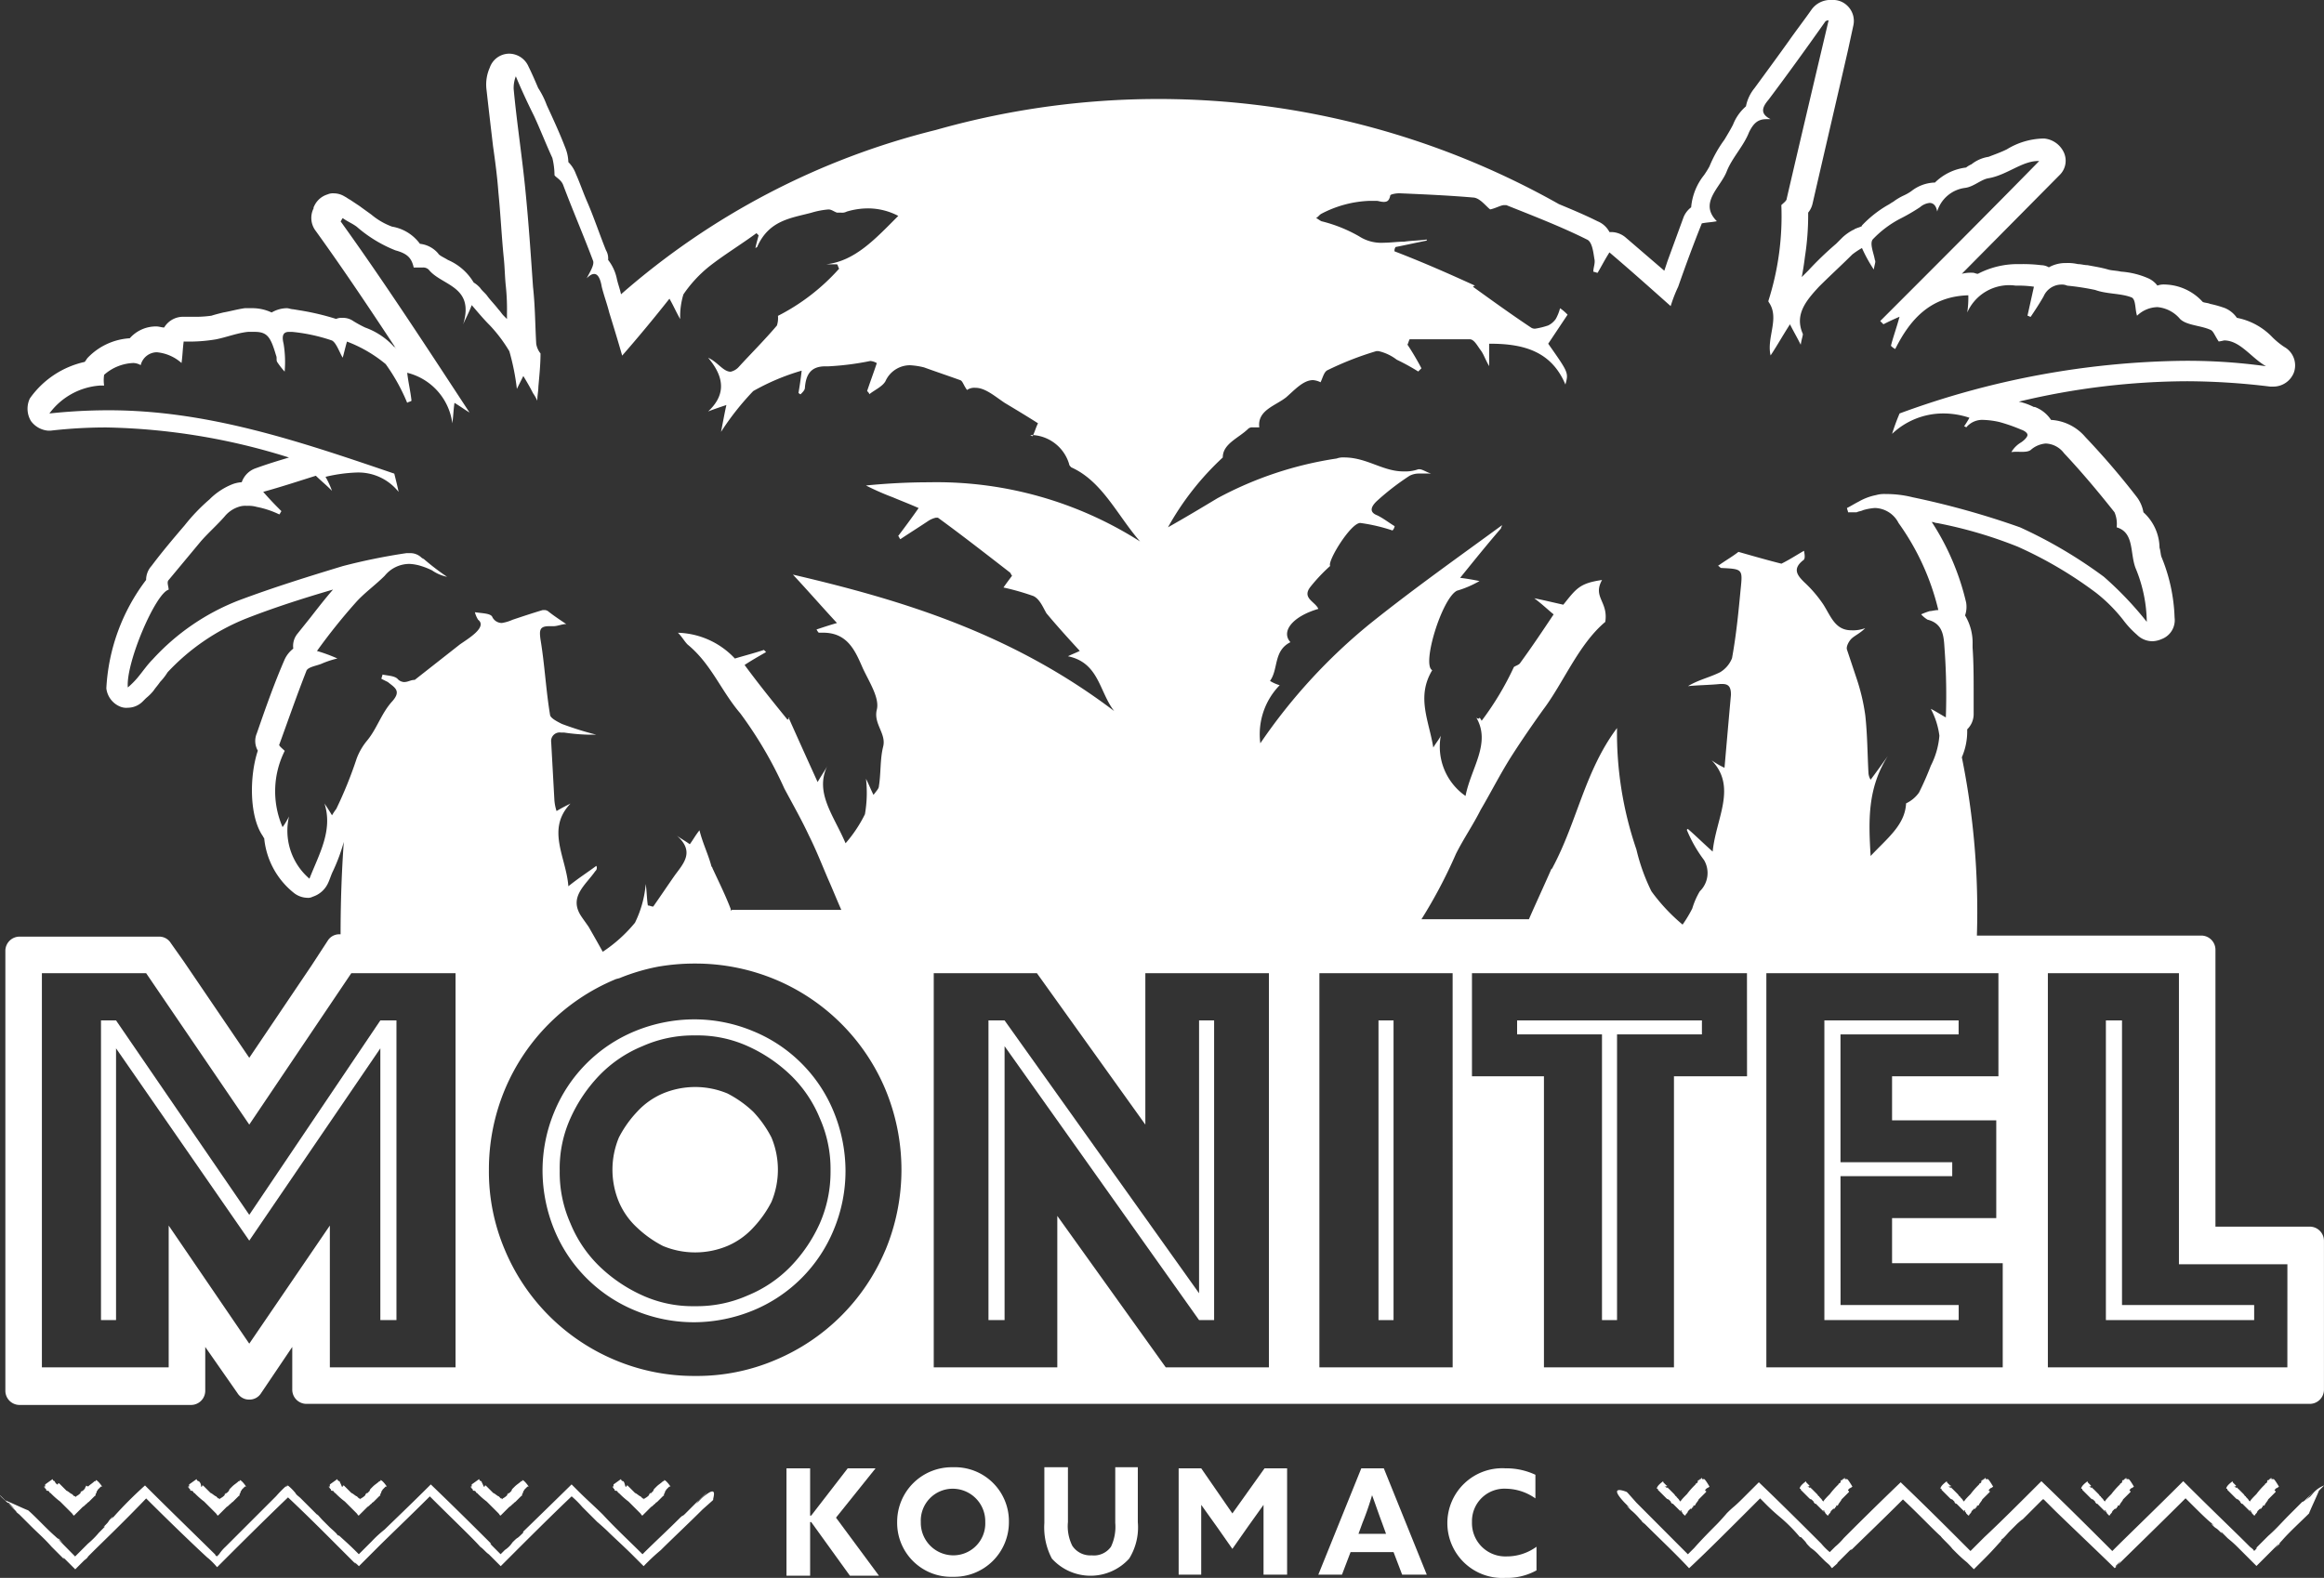 <svg xmlns="http://www.w3.org/2000/svg" viewBox="361 1764 120 81.498">
  <rect x="361" y="1764" width="120" height="81.498" fill="#333333" stroke="none"/>
  <defs>
    <style>
      .cls-1 {
        fill: #fff;
      }
    </style>
  </defs>
  <g id="Groupe_100" data-name="Groupe 100" transform="translate(361 1763.5)">
    <path id="Tracé_138" data-name="Tracé 138" class="cls-1" d="M64.268,102.976a5.766,5.766,0,0,0-1.331-.943,4.327,4.327,0,0,0-3.329,0,3.867,3.867,0,0,0-1.331.943,5.766,5.766,0,0,0-.943,1.331,4.327,4.327,0,0,0,0,3.329,3.867,3.867,0,0,0,.943,1.331,5.766,5.766,0,0,0,1.331.943,4.327,4.327,0,0,0,3.329,0,3.867,3.867,0,0,0,1.331-.943,5.766,5.766,0,0,0,.943-1.331,4.327,4.327,0,0,0,0-3.329A5.765,5.765,0,0,0,64.268,102.976Z" transform="translate(-25.377 -45.056)"/>
    <path id="Tracé_139" data-name="Tracé 139" class="cls-1" d="M63.87,97.675a7.576,7.576,0,0,0-2.5-1.664,7.881,7.881,0,0,0-3.051-.61,8.093,8.093,0,0,0-3.051.61,7.65,7.65,0,0,0-4.161,4.161,7.881,7.881,0,0,0-.61,3.051,8.093,8.093,0,0,0,.61,3.051,7.65,7.65,0,0,0,4.161,4.161,7.881,7.881,0,0,0,3.051.61,8.093,8.093,0,0,0,3.051-.61,7.65,7.65,0,0,0,4.161-4.161,7.881,7.881,0,0,0,.61-3.051,8.093,8.093,0,0,0-.61-3.051A7.576,7.576,0,0,0,63.87,97.675Zm.943,8.266a7.811,7.811,0,0,1-1.5,2.219,6.543,6.543,0,0,1-2.219,1.5,6.447,6.447,0,0,1-2.718.555,6.275,6.275,0,0,1-2.718-.555,7.811,7.811,0,0,1-2.219-1.5,6.543,6.543,0,0,1-1.5-2.219,6.447,6.447,0,0,1-.555-2.718,6.275,6.275,0,0,1,.555-2.718,7.811,7.811,0,0,1,1.5-2.219,6.543,6.543,0,0,1,2.219-1.5,6.447,6.447,0,0,1,2.718-.555,6.275,6.275,0,0,1,2.718.555,7.811,7.811,0,0,1,2.219,1.5,6.543,6.543,0,0,1,1.5,2.219,6.447,6.447,0,0,1,.555,2.718A6.626,6.626,0,0,1,64.813,105.941Z" transform="translate(-22.483 -42.251)"/>
    <path id="Tracé_140" data-name="Tracé 140" class="cls-1" d="M10.177,95.5H9.4v15.478h.777V96.942l6.879,9.931,6.768-9.931v14.036h.832V95.5h-.832l-6.768,10.042Z" transform="translate(-4.185 -42.295)"/>
    <path id="Tracé_141" data-name="Tracé 141" class="cls-1" d="M119.5,63.856h-4.882V49.543a.734.734,0,0,0-.721-.721H102.3a40.008,40.008,0,0,0-.777-9.209,3.352,3.352,0,0,0,.277-1.331V38.17a1.1,1.1,0,0,0,.333-.777V36.339c0-.832,0-1.609-.055-2.386v-.166a2.744,2.744,0,0,0-.388-1.5,1.366,1.366,0,0,0,.055-.666,13.069,13.069,0,0,0-1.775-4.161c.111,0,.166.055.277.055a22.794,22.794,0,0,1,4.161,1.221,21.007,21.007,0,0,1,4.05,2.386,8.2,8.2,0,0,1,1.387,1.387,4.791,4.791,0,0,0,.721.777,1.129,1.129,0,0,0,.832.333,1.306,1.306,0,0,0,.444-.111,1.043,1.043,0,0,0,.666-1.11,8.93,8.93,0,0,0-.666-3.107c-.055-.111-.055-.333-.111-.5a2.511,2.511,0,0,0-.832-1.831,1.821,1.821,0,0,0-.333-.777,40.259,40.259,0,0,0-2.663-3.107,2.519,2.519,0,0,0-1.775-.888h0a1.714,1.714,0,0,0-.832-.666h-.055a3.208,3.208,0,0,0-.777-.277,37.679,37.679,0,0,1,8.71-1.054,36.029,36.029,0,0,1,4.272.277h.166a1.138,1.138,0,0,0,1.054-.721,1.093,1.093,0,0,0-.5-1.331,4.047,4.047,0,0,1-.61-.5,3.438,3.438,0,0,0-1.831-1,1.414,1.414,0,0,0-.61-.5,5.692,5.692,0,0,0-.777-.222c-.111-.055-.333-.055-.388-.111a2.724,2.724,0,0,0-1.942-.888.944.944,0,0,0-.388.055,1.208,1.208,0,0,0-.5-.388,4.219,4.219,0,0,0-1.387-.333c-.222-.055-.5-.055-.666-.111-.388-.111-.777-.166-1.054-.222-.166,0-.333-.055-.5-.055a2.276,2.276,0,0,0-.61-.055,1.757,1.757,0,0,0-.888.222.8.8,0,0,0-.388-.111,7.813,7.813,0,0,0-1.11-.055,4.443,4.443,0,0,0-2.164.5c-.111,0-.166-.055-.277-.055h0a1.887,1.887,0,0,0-.555.055l5.049-5.1a1.03,1.03,0,0,0,.222-1.165,1.251,1.251,0,0,0-1-.721h-.111a3.751,3.751,0,0,0-1.831.555c-.333.166-.666.277-.943.388a1.878,1.878,0,0,0-.888.388,1.213,1.213,0,0,0-.277.166,2.758,2.758,0,0,0-1.609.777h-.055a2.057,2.057,0,0,0-1.165.444,2.411,2.411,0,0,1-.388.222,2.939,2.939,0,0,0-.555.333c-.111.055-.166.111-.277.166a5.855,5.855,0,0,0-1.331,1.054.054.054,0,0,1-.055.055c-.111.055-.166.055-.277.111-.055,0-.055.055-.111.055a2.561,2.561,0,0,0-.555.388l-.333.333a17.031,17.031,0,0,0-1.442,1.387l-.333.333c.055-.277.111-.61.166-1.054a14.061,14.061,0,0,0,.166-2.275,1.115,1.115,0,0,0,.222-.444c.61-2.663,1.221-5.27,1.831-7.933l.277-1.276A1.085,1.085,0,0,0,95.59.777,1.038,1.038,0,0,0,94.813.5h-.166a1.2,1.2,0,0,0-.888.5c-.388.555-.777,1.054-1.165,1.609-.555.777-1.165,1.609-1.775,2.441a2.128,2.128,0,0,0-.444.943,2.41,2.41,0,0,0-.666.943c-.111.222-.277.5-.444.777A6.5,6.5,0,0,0,88.489,9.1a5.116,5.116,0,0,1-.277.444,3.084,3.084,0,0,0-.666,1.664,1.208,1.208,0,0,0-.388.5l-.832,2.275-.166.5-2-1.72a1.168,1.168,0,0,0-.721-.277h-.111a1.2,1.2,0,0,0-.61-.555c-.666-.333-1.331-.61-2-.888A42.1,42.1,0,0,0,48.544,7.213,38.778,38.778,0,0,0,32.289,15.7c-.055-.277-.166-.555-.222-.832a2.342,2.342,0,0,0-.444-.943.824.824,0,0,0-.111-.5c-.333-.832-.61-1.664-.943-2.441-.222-.5-.388-1-.61-1.5a1.653,1.653,0,0,0-.388-.61A2.178,2.178,0,0,0,29.4,8.1c-.277-.721-.61-1.442-.943-2.164a4.423,4.423,0,0,0-.444-.888c-.166-.388-.333-.777-.5-1.11a1.1,1.1,0,0,0-1-.666h0a1.066,1.066,0,0,0-1,.721,2.142,2.142,0,0,0-.166,1.165c.111,1,.222,1.942.333,2.885.111.777.222,1.609.277,2.386.111,1.11.166,2.275.277,3.384.055.5.055,1,.111,1.5a11.6,11.6,0,0,1,.055,1.387v.277l-.166-.166c-.111-.111-.166-.222-.277-.333-.166-.222-.388-.444-.555-.666-.111-.166-.277-.277-.388-.444a1.471,1.471,0,0,0-.333-.277,2.855,2.855,0,0,0-1.331-1.165c-.166-.111-.444-.222-.5-.333a1.436,1.436,0,0,0-.943-.5,2.243,2.243,0,0,0-1.442-.888,3.591,3.591,0,0,1-1.054-.61c-.222-.166-.388-.277-.61-.444l-.5-.333c-.111-.055-.166-.111-.277-.166a1.07,1.07,0,0,0-.555-.166.7.7,0,0,0-.333.055,1.112,1.112,0,0,0-.666.555l-.055.111v.055a1.1,1.1,0,0,0,.111,1.165c1.442,2,2.774,3.994,4.161,6.1-.055-.055-.055-.111-.111-.111a3.748,3.748,0,0,0-1.5-1,6.052,6.052,0,0,1-.61-.333.937.937,0,0,0-.555-.166.7.7,0,0,0-.333.055h0a13.139,13.139,0,0,0-1.886-.444l-.333-.055c-.111,0-.222-.055-.333-.055a1.6,1.6,0,0,0-.777.222,2.361,2.361,0,0,0-.943-.222h-.444c-.388.055-.777.166-1.11.222-.222.055-.444.111-.61.166a6.03,6.03,0,0,1-1,.055h-.5a1.144,1.144,0,0,0-.943.555c-.111,0-.277-.055-.388-.055a1.8,1.8,0,0,0-1.387.61,3.284,3.284,0,0,0-2.164,1c-.055.055-.111.166-.166.222a4.707,4.707,0,0,0-2.829,1.886,1.234,1.234,0,0,0,.055,1.165,1.222,1.222,0,0,0,.888.5H2.83a25.147,25.147,0,0,1,2.885-.166,33.238,33.238,0,0,1,9.431,1.553c-.555.166-1.11.333-1.72.555a1.164,1.164,0,0,0-.721.721,1.62,1.62,0,0,0-.5.111,3.491,3.491,0,0,0-1.11.721l-.055.055a9.723,9.723,0,0,0-1.276,1.331c-.666.777-1.221,1.442-1.72,2.108a1.082,1.082,0,0,0-.277.721,10.117,10.117,0,0,0-2.053,5.6A1.166,1.166,0,0,0,6.436,37a.823.823,0,0,0,.388.055,1.1,1.1,0,0,0,.777-.333l.166-.166a2.563,2.563,0,0,0,.388-.388c.111-.166.222-.277.333-.444a3.049,3.049,0,0,0,.388-.5,11.246,11.246,0,0,1,4.05-2.774c1.553-.61,3.162-1.11,4.494-1.5-.388.444-.777.943-1.165,1.442l-.666.832a.994.994,0,0,0-.222.777,1.511,1.511,0,0,0-.444.555c-.555,1.276-1,2.552-1.442,3.828a1,1,0,0,0,.055.888c-.444,1.331-.444,3.44.277,4.438,0,.055.055.055.055.111a4.106,4.106,0,0,0,1.5,2.774,1.168,1.168,0,0,0,.721.277.5.5,0,0,0,.277-.055,1.312,1.312,0,0,0,.777-.666c.111-.222.166-.444.277-.666a9.394,9.394,0,0,0,.555-1.5c-.111,1.553-.166,3.162-.166,4.771h-.055a.7.7,0,0,0-.61.333l-.832,1.276-3.218,4.771L9.709,50.153l-.666-.943a.7.7,0,0,0-.61-.333H1.221A.734.734,0,0,0,.5,49.6V72.345a.734.734,0,0,0,.721.721H10.1a.734.734,0,0,0,.721-.721V70.07l1.664,2.386a.7.7,0,0,0,.61.333h0a.7.7,0,0,0,.61-.333l1.609-2.386v2.219a.734.734,0,0,0,.721.721H119.5a.734.734,0,0,0,.721-.721V64.578A.734.734,0,0,0,119.5,63.856ZM37.948,47.435c-.277-.721-.61-1.387-.943-2.108,0-.055-.055-.055-.055-.111-.166-.61-.444-1.165-.61-1.831-.222.277-.333.5-.5.721-.222-.166-.444-.277-.666-.444.943.832.333,1.442-.111,2.053-.388.555-.721,1.054-1.11,1.609-.111,0-.166-.055-.277-.055-.055-.333-.055-.721-.111-1.11a5.585,5.585,0,0,1-.555,2,7.5,7.5,0,0,1-1.664,1.5c-.277-.5-.5-.888-.721-1.276-.111-.166-.277-.388-.388-.555-.666-1,.222-1.609.721-2.33a.22.22,0,0,0,.055-.277c-.444.333-.888.61-1.442,1.054-.111-1.5-1.165-2.94.111-4.272-.222.111-.444.222-.721.388a2.442,2.442,0,0,1-.111-.555l-.166-3a.441.441,0,0,1,.5-.5h.166a9.9,9.9,0,0,0,1.276.111h.388a16.6,16.6,0,0,1-1.775-.555c-.222-.111-.555-.277-.61-.444-.222-1.331-.277-2.607-.5-3.939-.055-.444-.055-.666.444-.666h.222c.222,0,.444-.111.666-.111-.333-.222-.666-.444-.943-.666a.334.334,0,0,0-.222-.055h-.055c-.555.166-1.054.333-1.553.5a2.114,2.114,0,0,1-.555.166.547.547,0,0,1-.5-.333c-.111-.166-.5-.166-.888-.222a1.326,1.326,0,0,0,.166.388c.5.388-.555,1-.943,1.276l-2.33,1.831c-.222,0-.333.111-.555.111a.48.48,0,0,1-.333-.166c-.166-.166-.555-.166-.777-.222,0,.055-.055.166-.055.222l.333.166c.333.277.721.444.222,1-.555.61-.777,1.387-1.276,2a3.248,3.248,0,0,0-.555.943,21.346,21.346,0,0,1-1.054,2.607,3.286,3.286,0,0,0-.222.333c-.166-.277-.277-.444-.388-.61.444,1.387-.277,2.607-.777,3.883a3.261,3.261,0,0,1-1.054-3.218,3.529,3.529,0,0,1-.333.555,4.657,4.657,0,0,1,.111-3.939c-.111-.111-.333-.277-.277-.333.444-1.221.888-2.5,1.387-3.773.055-.222.5-.277.777-.388a4.8,4.8,0,0,1,.832-.277,8.089,8.089,0,0,0-1.054-.388,30.267,30.267,0,0,1,2-2.5c.444-.5,1-.888,1.5-1.387a1.643,1.643,0,0,1,1.276-.61,2.359,2.359,0,0,1,.61.111,3.825,3.825,0,0,1,.555.222,2.089,2.089,0,0,0,.777.333,12.523,12.523,0,0,1-1.165-.888c-.055-.055-.111-.055-.166-.111a.823.823,0,0,0-.61-.222h-.166a31.068,31.068,0,0,0-3.273.666c-1.831.555-3.606,1.11-5.381,1.775A11.785,11.785,0,0,0,8.1,34.564c-.277.277-.5.61-.777.943a4.237,4.237,0,0,1-.5.5c-.111-1.276,1.442-4.882,2.108-5.049,0-.166-.111-.388,0-.5l1.664-2c.388-.444.832-.832,1.221-1.276a1.552,1.552,0,0,1,.721-.5,1.082,1.082,0,0,1,.444-.055,1.536,1.536,0,0,1,.5.055,4.793,4.793,0,0,1,1.165.388c.055-.055.055-.111.111-.166-.277-.277-.555-.555-.943-1,1-.277,1.831-.555,2.718-.832.222.222.5.444.832.777a4.491,4.491,0,0,0-.333-.721,8.019,8.019,0,0,1,1.609-.222,2.648,2.648,0,0,1,2.164,1c-.055-.277-.111-.5-.222-.943-4.882-1.664-9.6-3.273-14.757-3.273a28.9,28.9,0,0,0-3.051.166,3.553,3.553,0,0,1,2.607-1.442H5.6a1.849,1.849,0,0,1,0-.555,2.419,2.419,0,0,1,1.5-.61.8.8,0,0,1,.388.111.868.868,0,0,1,.832-.666,2.223,2.223,0,0,1,1.276.555c.055-.388.055-.666.111-1.11a8.4,8.4,0,0,0,1.664-.111c.555-.111,1.11-.333,1.664-.388h.333c.666,0,.832.277,1.11,1.221.055.111,0,.222.055.333a4.225,4.225,0,0,0,.388.5,5.766,5.766,0,0,0-.055-1.442c-.111-.444,0-.61.277-.61h.166a9.067,9.067,0,0,1,2.053.444c.222.111.388.61.555.888.055-.166.111-.444.222-.832a7.012,7.012,0,0,1,2,1.165,9.81,9.81,0,0,1,1.11,2c.055-.055.166-.055.222-.111-.055-.5-.166-.943-.222-1.442a3.1,3.1,0,0,1,2.33,2.607c.055-.388.055-.666.111-1.054.277.166.5.333.777.5-2.219-3.384-4.383-6.713-6.657-9.875.055-.055.055-.111.111-.166.222.166.5.277.721.444a6.918,6.918,0,0,0,2,1.221c.61.166.832.388.943.888h.444a.408.408,0,0,1,.333.111c.666.832,2.386.832,1.775,2.829.111-.277.277-.555.444-1,.333.388.61.721.943,1.054a7.587,7.587,0,0,1,1,1.331,12.033,12.033,0,0,1,.388,1.942l.333-.666c.166.277.333.555.5.888a2.412,2.412,0,0,1,.222.388c0-.277.055-.5.055-.721.055-.61.111-1.165.111-1.72a1.045,1.045,0,0,1-.222-.5c-.055-.943-.055-1.942-.166-2.94-.111-1.609-.222-3.273-.388-4.938-.166-1.72-.444-3.5-.61-5.27a1.649,1.649,0,0,1,.111-.666c.277.666.61,1.387.943,2.053.333.721.61,1.442.943,2.164a3.86,3.86,0,0,1,.111.888c.055.111.333.222.444.5.5,1.331,1.054,2.607,1.553,3.939.055.222-.166.555-.333.888.166-.166.277-.222.388-.222.222,0,.333.333.388.666.111.444.277.888.388,1.331.222.721.444,1.442.666,2.219.777-.888,1.609-1.886,2.441-2.94.222.388.333.666.555,1.054a3.948,3.948,0,0,1,.166-1.276,6.641,6.641,0,0,1,1.331-1.442c.777-.61,1.609-1.11,2.441-1.72l.111.111c-.055.222-.111.388-.166.666.055-.055.111-.055.111-.111.61-1.331,1.72-1.442,2.774-1.72A4.205,4.205,0,0,1,43,11.318h0c.166,0,.277.111.444.166h.222a.5.5,0,0,0,.277-.055,3.844,3.844,0,0,1,1.11-.166,3.38,3.38,0,0,1,1.553.388c-1.165,1.165-2.219,2.33-3.717,2.5h.555c.055.055.055.166.111.222a10.786,10.786,0,0,1-3.162,2.441,1.232,1.232,0,0,1-.055.5c-.61.721-1.331,1.442-1.942,2.108a.809.809,0,0,1-.444.277c-.388,0-.666-.5-1.165-.721.943,1.11.832,2,0,2.774.277-.111.61-.222.943-.333-.111.5-.166.832-.277,1.387a13.972,13.972,0,0,1,1.664-2.108,11.65,11.65,0,0,1,2.5-1.054c-.055.5-.111.832-.166,1.165.055,0,.055.055.111.055.111-.111.222-.222.222-.333.055-.721.333-1.11,1.054-1.11H43a14.432,14.432,0,0,0,2.164-.277h0a.789.789,0,0,1,.333.111c-.166.5-.333.943-.5,1.442.055.055.111.111.111.166.277-.222.666-.388.832-.666a1.388,1.388,0,0,1,1.276-.832,3.818,3.818,0,0,1,.721.111c.61.222,1.276.444,1.886.666.111.055.166.277.333.5a.667.667,0,0,1,.444-.111c.5,0,1,.444,1.5.777.555.333,1.11.666,1.72,1.054-.111.222-.166.444-.277.666-.222-.055-.055-.055.055-.055a2.1,2.1,0,0,1,1.831,1.5c0,.055.055.111.111.166,1.609.721,2.386,2.5,3.551,3.828A19.547,19.547,0,0,0,48.211,25.41c-1.054,0-2.164.055-3.273.166a13.4,13.4,0,0,0,1.387.61c.388.166.832.333,1.331.555-.388.555-.721,1-1.054,1.442.055.055.055.111.111.166.5-.333.943-.61,1.442-.943a1.175,1.175,0,0,1,.388-.166h.111c1.221.888,2.5,1.886,3.717,2.829.055.055.055.111.111.166-.166.222-.333.444-.444.61a12.7,12.7,0,0,1,1.553.444c.333.166.5.61.666.888.555.666,1.11,1.276,1.72,1.942-.222.111-.388.166-.61.277,1.609.333,1.609,1.831,2.386,2.829-5.27-3.994-10.874-5.714-16.588-7.046.777.832,1.5,1.664,2.275,2.5-.388.111-.721.222-1.054.333a.686.686,0,0,0,.111.166h.222c1.276,0,1.664.943,2.053,1.831.333.721.888,1.553.721,2.164-.166.721.5,1.221.333,1.886s-.111,1.387-.222,2.053c0,.111-.111.222-.277.444-.166-.333-.222-.5-.388-.832a6.443,6.443,0,0,1-.055,1.831,7.015,7.015,0,0,1-1,1.5c-.61-1.442-1.609-2.607-.943-3.994-.111.222-.277.444-.5.832q-.832-1.831-1.5-3.329H41l-.111.111c-.721-.888-1.442-1.775-2.219-2.829.333-.222.721-.444,1.11-.666l-.111-.111c-.5.166-.943.277-1.5.444a4.181,4.181,0,0,0-2.94-1.331h0c.222.222.333.444.5.61,1.221,1,1.72,2.386,2.718,3.551a20.933,20.933,0,0,1,2.275,3.883c.444.832.888,1.609,1.276,2.441.388.777.666,1.5,1,2.275.222.5.444,1.054.666,1.553H38C38,47.6,37.948,47.49,37.948,47.435ZM75.4,44.605c.388-.777.888-1.5,1.276-2.275.555-.943,1.054-1.942,1.664-2.885.5-.777,1-1.5,1.553-2.275,1.054-1.387,1.831-3.384,3.218-4.549.166-1.054-.666-1.276-.166-2.164-1.165.166-1.331.444-2,1.276-.5-.111-.943-.222-1.5-.333.444.333.721.61,1,.832-.555.832-1.11,1.664-1.72,2.5-.055.111-.277.166-.333.222a15.261,15.261,0,0,1-1.664,2.774.687.687,0,0,0-.111-.166.054.054,0,0,1-.055.055.172.172,0,0,1-.111-.055c.777,1.331-.277,2.607-.555,4.05A3.1,3.1,0,0,1,74.619,38.5c-.111.222-.222.333-.388.61-.222-1.387-.888-2.607-.055-3.994-.555-.277.5-3.717,1.276-4.105a5.267,5.267,0,0,0,1.165-.5c-.277-.055-.555-.111-1-.166.721-.888,1.387-1.72,2.108-2.552,0-.055.055-.111.055-.166-2.275,1.664-4.549,3.273-6.768,5.049A28.957,28.957,0,0,0,65.3,38.891a3.625,3.625,0,0,1,1-3,1.97,1.97,0,0,1-.5-.222c.444-.61.166-1.553,1.054-2-.5-.555.111-1.331,1.442-1.72-.166-.388-.888-.555-.388-1.165a8.975,8.975,0,0,1,1-1.054c-.166-.222,1.054-2.219,1.553-2.219h0a9.03,9.03,0,0,1,1.664.388.421.421,0,0,0,.111-.222c-.277-.166-.555-.388-.888-.555-.444-.166-.333-.444-.055-.721a12.979,12.979,0,0,1,1.72-1.331,1.045,1.045,0,0,1,.444-.111h.666c-.222-.055-.444-.222-.61-.222h-.055a2.022,2.022,0,0,1-.777.111c-1.054,0-1.886-.721-3.051-.721a.944.944,0,0,0-.388.055,18.759,18.759,0,0,0-6.158,2.053c-.832.5-1.664,1-2.552,1.5a14.493,14.493,0,0,1,2.829-3.606c0-.721.832-1,1.331-1.5a.334.334,0,0,1,.222-.055h.333c-.111-.888.832-1.11,1.387-1.553.444-.388.888-.888,1.387-.888a1.028,1.028,0,0,1,.388.111c.111-.222.166-.5.333-.61a16.176,16.176,0,0,1,2.552-1H71.4a2.427,2.427,0,0,1,.943.444,11,11,0,0,1,1.11.61l.166-.166a14.034,14.034,0,0,0-.721-1.221c.055-.111.055-.166.111-.277h3.107c.222,0,.388.333.555.555s.222.444.444.832V18.253h.055c1.72,0,3.162.388,3.883,2.108.166-.61.166-.61-.888-2.108l1-1.5a2.413,2.413,0,0,0-.388-.333,2.318,2.318,0,0,1-.222.555,1.04,1.04,0,0,1-.388.333,3.875,3.875,0,0,1-.666.166.334.334,0,0,1-.222-.055c-1-.666-2-1.387-3-2.108a.172.172,0,0,1,.111-.055c-1.331-.61-2.718-1.221-4.161-1.775a.334.334,0,0,1,.055-.222c.555-.111,1.054-.222,1.609-.333v-.055c-.388.055-.777.055-1.165.111-.333,0-.721.055-1.054.055a2.105,2.105,0,0,1-1.276-.333,7.483,7.483,0,0,0-1.942-.777c-.111-.055-.166-.111-.277-.166.111-.055.166-.166.277-.222a5.785,5.785,0,0,1,2.5-.666h.333c.111,0,.222.055.388.055s.277-.055.333-.333c0-.055.277-.111.444-.111h.055c1.276.055,2.552.111,3.828.222.333.055.61.444.832.61.277-.055.555-.222.721-.222H78c1.387.555,2.829,1.11,4.161,1.775.277.111.333.666.388,1,.055.222-.055.444-.055.666.055,0,.166.055.222.055.166-.277.333-.61.61-1.054,1.11.943,2.164,1.886,3.162,2.774a7.41,7.41,0,0,1,.388-1c.388-1.11.777-2.164,1.221-3.273.277-.055.5-.055.777-.111-.943-.943.166-1.72.5-2.552.277-.721.888-1.331,1.165-2.053.222-.444.444-.666.888-.666h.222c-.555-.277-.444-.61-.111-1,1-1.331,2-2.718,2.94-4.05a.274.274,0,0,1,.166-.055c-.721,3.051-1.442,6.1-2.164,9.209,0,.111-.166.222-.277.333a14.381,14.381,0,0,1-.666,4.938v.055c.61.832-.111,1.831.111,2.774.333-.5.61-1,1-1.609.166.333.333.61.555,1.054.055-.333.111-.444.111-.555-.444-1,.166-1.72.832-2.441.555-.555,1.165-1.11,1.72-1.664a3.893,3.893,0,0,1,.5-.333,7.569,7.569,0,0,0,.61,1.11c.055-.333.111-.388.055-.5-.055-.333-.277-.832-.111-1.054a5.382,5.382,0,0,1,1.387-1.054,10.306,10.306,0,0,0,1.054-.61.9.9,0,0,1,.5-.222c.166,0,.333.111.388.444a1.735,1.735,0,0,1,1.442-1.221c.444-.055.832-.444,1.221-.5.943-.166,1.72-.888,2.552-.888h.055c-2.663,2.718-5.437,5.492-8.211,8.266l.166.166c.222-.111.444-.222.832-.388-.166.61-.333,1.054-.444,1.5a.766.766,0,0,0,.222.166c.777-1.553,1.831-2.718,3.773-2.774a5.076,5.076,0,0,1-.055.888,2.369,2.369,0,0,1,2.5-1.387,5.705,5.705,0,0,1,.943.055l-.333,1.5c.055,0,.111.055.166.055.222-.333.444-.666.666-1.054a1.009,1.009,0,0,1,.888-.61.7.7,0,0,1,.333.055,12.958,12.958,0,0,1,1.442.222c.61.222,1.331.166,1.886.388.222.111.166.61.277.943a1.562,1.562,0,0,1,1.054-.444,1.724,1.724,0,0,1,1.165.61c.333.333,1.054.333,1.553.555.166.055.222.277.444.61a2.4,2.4,0,0,0,.277-.055c.832,0,1.387.888,2.164,1.331a29.53,29.53,0,0,0-4.383-.277,43.783,43.783,0,0,0-14.535,2.718,10.922,10.922,0,0,0-.388,1.054,3.839,3.839,0,0,1,2.607-1.054,4.248,4.248,0,0,1,1.387.222,5.118,5.118,0,0,1-.277.444.194.194,0,0,1,.111.055h0a1.073,1.073,0,0,1,.888-.388,4.282,4.282,0,0,1,.832.111,8.806,8.806,0,0,1,1.11.388c.166.055.333.166.333.277s-.166.277-.333.388a1.413,1.413,0,0,0-.5.5c.333-.055.777.055,1-.111a1.322,1.322,0,0,1,.777-.333,1.236,1.236,0,0,1,.943.5c.888.943,1.775,2,2.607,3.051a1.533,1.533,0,0,1,.111.777c.943.277.666,1.387,1,2.164a7.43,7.43,0,0,1,.555,2.718,17.722,17.722,0,0,0-2.219-2.33,23.987,23.987,0,0,0-4.327-2.552,42.83,42.83,0,0,0-5.548-1.553,5.589,5.589,0,0,0-1.387-.166,1.536,1.536,0,0,0-.5.055,2.9,2.9,0,0,0-.888.333c-.222.111-.388.222-.61.333,0,.055.055.166.055.222h.444c.111-.055.222-.055.333-.111a2.863,2.863,0,0,1,.61-.111,1.408,1.408,0,0,1,1.221.777,12.773,12.773,0,0,1,2.053,4.494c-.166,0-.333.055-.444.055a3.823,3.823,0,0,0-.444.166,1.471,1.471,0,0,0,.333.277c.888.222.832,1,.888,1.664a33.272,33.272,0,0,1,.055,3.384h0c-.388-.222-.555-.333-.777-.444a4.062,4.062,0,0,1,.444,1.387,4.114,4.114,0,0,1-.444,1.553,15.079,15.079,0,0,1-.61,1.387,1.7,1.7,0,0,1-.666.555c-.055,1.11-.943,1.775-1.831,2.718-.111-1.831-.166-3.5.888-5.16-.277.388-.555.777-.888,1.221a.789.789,0,0,1-.111-.333c-.055-1-.055-2-.166-3a10.391,10.391,0,0,0-.444-1.886l-.5-1.5c-.055-.166.111-.444.222-.555.166-.166.444-.277.721-.555a1.763,1.763,0,0,1-.721.111c-.832,0-1.054-.721-1.442-1.331a6.543,6.543,0,0,0-1-1.165c-.333-.333-.61-.666-.055-1.11.111-.055.111-.222.055-.5-.388.222-.721.444-1.165.666-.666-.166-1.442-.388-2.219-.61-.277.222-.666.444-1.054.721.111.055.111.111.166.111,1.11.055,1.11.055,1,1.11-.111,1.165-.222,2.33-.444,3.551a1.479,1.479,0,0,1-.61.721c-.555.277-1.11.388-1.664.721.555-.055,1.11-.055,1.664-.111h.111c.333,0,.444.166.444.555-.111,1.221-.222,2.5-.333,3.773a4.138,4.138,0,0,1-.666-.388c1.331,1.387.222,3,.055,4.716-.5-.444-.888-.832-1.276-1.165a.054.054,0,0,0-.055.055,7.074,7.074,0,0,0,.888,1.553,1.317,1.317,0,0,1-.222,1.609,3.934,3.934,0,0,0-.388.888,6.6,6.6,0,0,1-.5.832h0a9.529,9.529,0,0,1-1.609-1.72,10.076,10.076,0,0,1-.777-2.164,18.546,18.546,0,0,1-1-6.269c-1.664,2.219-2.053,4.827-3.329,7.212a.054.054,0,0,1-.055.055c-.388.888-.777,1.72-1.165,2.607H73.621A25.537,25.537,0,0,0,75.4,44.605ZM23.745,71.124H17.255V63.8l-4.161,6.1L8.933,63.8v7.323H2.386V50.764H7.768l5.326,7.822,5.27-7.822h5.381Zm22.191-6.047a10.6,10.6,0,0,1-5.659,5.659,10.322,10.322,0,0,1-4.161.832,10.515,10.515,0,0,1-4.161-.832A10.6,10.6,0,0,1,26.3,65.077a10.322,10.322,0,0,1-.832-4.161,10.714,10.714,0,0,1,.832-4.161A10.6,10.6,0,0,1,31.956,51.1c.111-.055.222-.055.333-.111a10.576,10.576,0,0,1,1.886-.555,11,11,0,0,1,1.942-.166,10.714,10.714,0,0,1,4.161.832,10.6,10.6,0,0,1,5.659,5.659,10.818,10.818,0,0,1,0,8.322ZM65.8,71.124H60.417l-5.6-7.822v7.822h-6.38V50.764h5.326l5.6,7.822V50.764h6.38V71.124Zm9.431,0H68.35V50.764H75.23Zm15.2-15.035H86.658V71.124H79.945V56.089H76.228V50.764h14.2Zm13.2,15.035H91.429V50.764h11.983v5.326H97.92v2.275H103.3v5.049H97.92v2.33h5.714v5.381Zm14.7,0H105.965V50.764h6.768V65.8h5.6Z" transform="translate(-0.223 0)"/>
    <path id="Tracé_142" data-name="Tracé 142" class="cls-1" d="M92,95.5v15.478h.832V96.831l10.042,14.147h.777V95.5h-.777v14.092L92.832,95.5Z" transform="translate(-40.96 -42.295)"/>
    <path id="Tracé_143" data-name="Tracé 143" class="cls-1" d="M145.583,110.978h.777V96.221h4.383V95.5H141.2v.721h4.383Z" transform="translate(-62.864 -42.295)"/>
    <path id="Tracé_144" data-name="Tracé 144" class="cls-1" d="M196.832,95.5H196v15.478h7.656V110.2h-6.824Z" transform="translate(-87.262 -42.295)"/>
    <path id="Tracé_145" data-name="Tracé 145" class="cls-1" d="M170.632,103.544h5.77v-.721h-5.77v-6.6h6.1V95.5H169.8v15.478h6.935V110.2h-6.1Z" transform="translate(-75.598 -42.295)"/>
    <rect id="Rectangle_121" data-name="Rectangle 121" class="cls-1" width="0.777" height="15.479" transform="translate(71.179 53.205)"/>
    <path id="Tracé_146" data-name="Tracé 146" class="cls-1" d="M77.8,137.2H76.362l-1.886,2.441h-.055V137.2H73.2v5.548h1.221v-2.774h.055l2,2.774h1.5l-2.219-3Z" transform="translate(-32.59 -60.861)"/>
    <path id="Tracé_147" data-name="Tracé 147" class="cls-1" d="M86.385,137.1a2.819,2.819,0,0,0-2.885,2.829,2.786,2.786,0,0,0,2.885,2.829,2.819,2.819,0,0,0,2.885-2.829A2.786,2.786,0,0,0,86.385,137.1Zm0,4.549a1.682,1.682,0,0,1-1.664-1.72,1.648,1.648,0,0,1,1.664-1.72,1.682,1.682,0,0,1,1.664,1.72A1.648,1.648,0,0,1,86.385,141.649Z" transform="translate(-37.175 -60.816)"/>
    <path id="Tracé_148" data-name="Tracé 148" class="cls-1" d="M100.862,139.985a2.394,2.394,0,0,1-.222,1.221,1.082,1.082,0,0,1-1,.444,1.109,1.109,0,0,1-1-.5,2.267,2.267,0,0,1-.222-1.221V137.1H97.2v2.885a3.456,3.456,0,0,0,.388,1.831,2.691,2.691,0,0,0,3.994,0,3.069,3.069,0,0,0,.444-1.886V137.1h-1.165v2.885Z" transform="translate(-43.275 -60.816)"/>
    <path id="Tracé_149" data-name="Tracé 149" class="cls-1" d="M112.474,139.53l-1.609-2.33H109.7v5.492h1.165v-3.606h0l.832,1.165.777,1.11.777-1.11.832-1.165h0v3.606H115.3V137.2h-1.165Z" transform="translate(-48.84 -60.861)"/>
    <path id="Tracé_150" data-name="Tracé 150" class="cls-1" d="M124.919,137.2l-2.219,5.492h1.221l.444-1.165h2.219l.444,1.165H128.3l-2.219-5.492Zm-.166,3.44.222-.61a14.824,14.824,0,0,0,.5-1.442h0c.166.444.333.943.5,1.387l.222.61h-1.442Z" transform="translate(-54.628 -60.861)"/>
    <path id="Tracé_151" data-name="Tracé 151" class="cls-1" d="M135.976,139.974a1.675,1.675,0,0,1,1.775-1.72,2.688,2.688,0,0,1,1.5.5v-1.221a3.544,3.544,0,0,0-1.553-.333,2.834,2.834,0,1,0,0,5.659,3.142,3.142,0,0,0,1.609-.388V141.25a2.6,2.6,0,0,1-1.553.5A1.72,1.72,0,0,1,135.976,139.974Z" transform="translate(-59.97 -60.861)"/>
    <path id="Tracé_152" data-name="Tracé 152" class="cls-1" d="M61.8,138.1Z" transform="translate(-27.514 -61.262)"/>
    <path id="Tracé_153" data-name="Tracé 153" class="cls-1" d="M57.555,138.311h0a.119.119,0,0,1-.111-.111l-.388.277h0v.055h0v.055H57a.054.054,0,0,0,.055.055v.055a.054.054,0,0,1,.055.055h0c0,.055.055.055.111.055h0l.055.055h0a.054.054,0,0,0,.055.055h0a4.036,4.036,0,0,0,.5.444h0l.61.61c.055.055.055.111.111.111h0l.111-.111.166-.166.166-.166c.111-.055.166-.166.222-.166,0-.055.055-.055.111-.111h0l.277-.277h0c.055-.055.055,0,.055-.055v-.055h0a.194.194,0,0,0,.055-.111h0c0-.055.055-.055.055-.111l.166-.166H60s-.222-.333-.333-.333h0v.055h-.055c-.111.111-.222.166-.333.277h0l-.111.111h0a.194.194,0,0,0-.055.111l-.111.111h0c-.055.055,0,0-.055,0a.054.054,0,0,1-.055.055h0v.055h0a.766.766,0,0,1-.222.166l-.055.055h0V139.2h-.055l-.055-.055h0l-.055-.055h0c-.055,0-.222-.166-.277-.166h0l-.388-.388h-.055v.055h-.055c-.055-.166-.055-.222-.111-.277Z" transform="translate(-25.377 -61.306)"/>
    <path id="Tracé_154" data-name="Tracé 154" class="cls-1" d="M48.6,138.1Z" transform="translate(-21.637 -61.262)"/>
    <path id="Tracé_155" data-name="Tracé 155" class="cls-1" d="M44.355,138.311h0a.119.119,0,0,1-.111-.111l-.388.277h0v.055h0v.055H43.8a.054.054,0,0,0,.055.055v.055a.054.054,0,0,1,.055.055h0c0,.055.055.055.111.055h0l.055.055h0a.054.054,0,0,0,.055.055h0a4.035,4.035,0,0,0,.5.444h0l.61.61c.055.055.055.111.111.111h0l.111-.111.166-.166.166-.166c.111-.055.166-.166.222-.166,0-.055.055-.055.111-.111h0l.277-.277h0c.055-.055.055,0,.055-.055v-.055h0a.194.194,0,0,0,.055-.111h0c0-.055.055-.055.055-.111l.166-.166H46.8s-.222-.333-.333-.333h0v.055h-.055c-.111.111-.222.166-.333.277h0l-.111.111h0a.194.194,0,0,0-.055.111l-.111.111h0c-.055.055,0,0-.055,0a.054.054,0,0,1-.055.055h0v.055h0a.765.765,0,0,1-.222.166l-.055.055h0V139.2h-.055l-.055-.055h0l-.055-.055h0c-.055,0-.222-.166-.277-.166h0l-.388-.388h-.055v.055h-.055c-.055-.166-.111-.222-.111-.277Z" transform="translate(-19.5 -61.306)"/>
    <path id="Tracé_156" data-name="Tracé 156" class="cls-1" d="M35.4,138.1Z" transform="translate(-15.761 -61.262)"/>
    <path id="Tracé_157" data-name="Tracé 157" class="cls-1" d="M31.155,138.311h0a.119.119,0,0,1-.111-.111l-.388.277h0v.055h0v.055H30.6a.054.054,0,0,0,.055.055v.055a.054.054,0,0,1,.055.055h0c0,.055.055.055.111.055h0l.055.055h0a.054.054,0,0,0,.055.055h0a4.036,4.036,0,0,0,.5.444h0l.61.61c.055.055.055.111.111.111h0l.111-.111.166-.166.166-.166c.111-.055.166-.166.222-.166,0-.055.055-.055.111-.111h0l.277-.277h0c.055-.055.055,0,.055-.055v-.055h0a.194.194,0,0,0,.055-.111h0c0-.055.055-.055.055-.111l.166-.166H33.6s-.222-.333-.333-.333h0v.055h-.055c-.111.111-.222.166-.333.277h0l-.111.111h0a.194.194,0,0,0-.055.111l-.111.111h0c-.055.055,0,0-.055,0a.054.054,0,0,1-.055.055h0v.055h0a.765.765,0,0,1-.222.166l-.055.055h0V139.2h-.055l-.055-.055h0l-.055-.055h0c-.055,0-.222-.166-.277-.166h0l-.388-.388h-.055v.055h-.055c-.055-.166-.111-.222-.111-.277Z" transform="translate(-13.624 -61.306)"/>
    <path id="Tracé_158" data-name="Tracé 158" class="cls-1" d="M22.3,138.1Z" transform="translate(-9.928 -61.262)"/>
    <path id="Tracé_159" data-name="Tracé 159" class="cls-1" d="M18.055,138.311h0a.119.119,0,0,1-.111-.111l-.388.277h0v.055h0v.055H17.5a.054.054,0,0,0,.055.055v.055a.054.054,0,0,1,.055.055h0c0,.055.055.055.111.055h0l.055.055h0a.054.054,0,0,0,.055.055h0a4.036,4.036,0,0,0,.5.444h0l.61.61c.055.055.055.111.111.111h0l.111-.111.166-.166.166-.166c.111-.055.166-.166.222-.166,0-.055.055-.055.111-.111h0l.277-.277h0c.055-.055.055,0,.055-.055v-.055h0a.194.194,0,0,0,.055-.111h0c0-.055.055-.055.055-.111l.166-.166H20.5s-.222-.333-.333-.333h0v.055h-.055c-.111.111-.222.166-.333.277h0l-.111.111h0a.194.194,0,0,0-.055.111l-.111.111h0c-.055.055,0,0-.055,0a.054.054,0,0,1-.055.055h0v.055h0a.766.766,0,0,1-.222.166l-.055.055h0V139.2h-.055L19,139.143h0l-.055-.055h0c-.055,0-.222-.166-.277-.166h0l-.388-.388h-.055v.055h-.055a.326.326,0,0,0-.111-.277Z" transform="translate(-7.791 -61.306)"/>
    <path id="Tracé_160" data-name="Tracé 160" class="cls-1" d="M8.9,138.1Z" transform="translate(-3.962 -61.262)"/>
    <path id="Tracé_161" data-name="Tracé 161" class="cls-1" d="M4.655,138.311h0a.119.119,0,0,1-.111-.111l-.388.277h0v.055h0v.055H4.1a.054.054,0,0,0,.055.055v.055a.054.054,0,0,1,.055.055h0c0,.055.055.055.111.055h0l.055.055h0a.054.054,0,0,0,.055.055h0a4.036,4.036,0,0,0,.5.444h0l.61.61c.055.055.055.111.111.111h0l.111-.111.166-.166.166-.166c.111-.055.166-.166.222-.166,0-.055.055-.055.111-.111h0l.277-.277h0c.055-.055.055,0,.055-.055v-.055h0a.194.194,0,0,0,.055-.111h0c0-.055.055-.055.055-.111l.166-.166H7.1s-.222-.333-.333-.333h0v.055H6.707c-.111.111-.222.166-.333.277h0c-.111-.055-.111-.055-.111,0h0a.194.194,0,0,0-.055.111l-.111.111h0c-.055.055,0,0-.055,0a.054.054,0,0,1-.055.055h0v.055h0a.766.766,0,0,1-.222.166l-.055.055h0v-.055H5.653l-.055-.055h0l-.055-.055h0c-.055,0-.222-.166-.277-.166h0l-.388-.388H4.821v.056H4.766c-.055-.055-.111-.111-.111-.166Z" transform="translate(-1.825 -61.306)"/>
    <path id="Tracé_162" data-name="Tracé 162" class="cls-1" d="M64.9,139.9a2.119,2.119,0,0,0,.5-.5A4.179,4.179,0,0,1,64.9,139.9Z" transform="translate(-28.894 -61.84)"/>
    <path id="Tracé_163" data-name="Tracé 163" class="cls-1" d="M64.9,140.3Z" transform="translate(-28.894 -62.241)"/>
    <path id="Tracé_164" data-name="Tracé 164" class="cls-1" d="M36.227,139.421h0l-.166.166-.333.333.333-.333c-.222.222-.055.055,0-.055l-.277.277.055-.055-.444.444c-.222.222-.055,0-.333.277-.61.61-1.276,1.221-1.886,1.831-.666-.666-1.387-1.331-2.053-2.053l.055.055c-.444-.444-.888-.832-1.276-1.221l-.333-.333-.055-.055c-.222.222-2.441,2.386-2.5,2.441v.055c-.444.444-.166.111-.555.5a1.282,1.282,0,0,1-.388.388l-.222.222h0l-.055-.055-.166-.166.055.055-.277-.277c-.111-.111-.111-.166,0-.055-.444-.444-1.831-1.831-3.162-3.107-1.054,1.054-2.053,2-2.441,2.386l.444-.444-.388.388a6.089,6.089,0,0,0-.666.61l-.055.055-.111.111-.388.388-.111.111h0l-.111-.111c-.5-.5-.721-.666-1-.943.055.055.166.166,0,.055,0-.055-.333-.333-.388-.388l-.388-.388c-.055-.055-.388-.444-.222-.222l-.333-.333.166.166-.888-.888.166.166c-.111-.111-.222-.166-.277-.277a2.564,2.564,0,0,0-.388-.388c-.055.055-.111.055-.166.111l.166-.166.333.333-.333-.333a6.329,6.329,0,0,0-.61.61l-.388.388.111-.111-1.442,1.442-.888.888a2.072,2.072,0,0,0-.333.388l-.055.055h0l-.055.055h0l.055-.055-.055.055-.111-.055h.055c-.5-.5-2.33-2.275-3.662-3.606a20.821,20.821,0,0,0-1.609,1.609c-.277.277-.055.055-.055,0-.333.333-.111.166-.388.444l.055-.055-.222.222c.166-.166.111-.055.166-.111L5.1,141.2h0a4.351,4.351,0,0,1-.555.555l-.666.666L3,141.529a2.168,2.168,0,0,1,.277.222L3,141.474c.111.166-.277-.222-.166-.111-.444-.388-1-1-1.387-1.331-.055,0-1.11-.5-1.165-.5L0,139.255c0,.055.277.277.388.388H.444l.333.333s-.277-.222-.5-.444l.5.5c.166.166-.055,0,.222.222l.555.555h0c.444.444.721.666,1.11,1.11l-.055-.055.721.721c-.055-.056-.111-.166.055,0l.5.5.444-.444c.055-.055.166-.111.222-.222l.222-.222c.444-.444,1.609-1.553,2.774-2.774,1.276,1.276,2.663,2.607,3.218,3.107l-.055-.055a4.234,4.234,0,0,1,.5.5c.943-.943,2.33-2.33,3.662-3.606,1,.943,1.886,1.831,2.552,2.5l.444.444.61.61c-.277-.277-.166-.222.055,0h0l.555-.555.055-.055.444-.444c.444-.444,1.553-1.5,2.607-2.552,1.11,1.11,2.219,2.164,2.607,2.607.166.111.277.277.444.388l.61.61.777-.777-.055.055c.333-.333,1.942-1.942,2.94-2.885a5.054,5.054,0,0,1,.555.555l-.055-.055.832.832c-.055-.055.388.333.555.5h0c.222.222.832.777,1.221,1.165h0l.222.222.388.388a10.688,10.688,0,0,1,.888-.832c.555-.555,1.442-1.387,2.164-2.108l.5-.444.055-.055C36.727,139.588,37.226,138.534,36.227,139.421Z" transform="translate(0 -61.529)"/>
    <path id="Tracé_165" data-name="Tracé 165" class="cls-1" d="M154.2,139.1Z" transform="translate(-68.652 -61.707)"/>
    <path id="Tracé_166" data-name="Tracé 166" class="cls-1" d="M154.7,138.488l-.166-.166v-.055h0s-.333.222-.333.388h.055v.055l.333.333h0l.111.111h0a.194.194,0,0,0,.111.055l.111.111h0c.056.055,0,0,0,.055a.054.054,0,0,1,.056.055h.055l.166.166.277.277a.194.194,0,0,1-.055-.111.054.054,0,0,1,.055.055c0,.055.055.055.055.111h0l.111.111a.054.054,0,0,0,.055-.055c.055-.055.111-.111.111-.166h0l.055-.055.055-.055s.055-.055.055,0l.055-.055h0a.054.054,0,0,1,.055-.055v-.055h0s.055-.055.055,0h0l.055-.055h0c0-.055.166-.222.166-.277h0v0l.388-.388h0v-.055H156.7v-.055l.111-.111v.055h0c0-.055.055-.055.111-.111,0,0-.222-.388-.277-.388h-.111V138.1a.054.054,0,0,0-.055.055h-.055a.054.054,0,0,1-.055.055h0c-.055,0-.055.055-.055.111h0l-.055.055h0a.054.054,0,0,0-.055.055h0a4.034,4.034,0,0,0-.444.5h0c-.111.111-.333.333-.333.388h0l-.055-.055c-.055-.111-.166-.166-.166-.222-.055,0-.055-.055-.111-.111h0l-.277-.277h0c-.055,0,0-.055-.055-.055H154.7a.194.194,0,0,0-.111-.055h0C154.755,138.544,154.755,138.488,154.7,138.488Z" transform="translate(-68.652 -61.262)"/>
    <path id="Tracé_167" data-name="Tracé 167" class="cls-1" d="M167.5,139.1Z" transform="translate(-74.574 -61.707)"/>
    <path id="Tracé_168" data-name="Tracé 168" class="cls-1" d="M168,138.488l-.166-.166v-.055h0s-.333.222-.333.388h.055v.055l.333.333h0l.111.111h0a.194.194,0,0,0,.111.055l.111.111h0c.055.055,0,0,0,.055a.054.054,0,0,1,.055.055h.055l.166.166.277.277a.194.194,0,0,1-.055-.111.054.054,0,0,1,.055.055c0,.055.055.055.055.111h0l.111.111a.054.054,0,0,0,.055-.055c.055-.055.111-.111.111-.166h0l.055-.055.055-.055s.055-.055.055,0l.055-.055h0a.054.054,0,0,1,.055-.055v-.055h0s.055-.055.055,0h0l.055-.055h0c0-.055.166-.222.166-.277h0v0l.388-.388h0v-.055H170v-.055l.111-.111v.055h0c0-.055.055-.055.111-.111,0,0-.222-.388-.277-.388h-.111V138.1a.054.054,0,0,0-.055.055h-.055a.054.054,0,0,1-.055.055h0c-.055,0-.055.055-.055.111h0l-.055.055h0a.054.054,0,0,0-.055.055h0a4.034,4.034,0,0,0-.444.5h0c-.111.111-.333.333-.333.388h0l-.055-.055c-.055-.111-.166-.166-.166-.222-.055,0-.055-.055-.111-.111h0l-.277-.277h0c-.055,0,0-.055-.055-.055H168a.194.194,0,0,0-.111-.055h0C168.055,138.544,168,138.488,168,138.488Z" transform="translate(-74.574 -61.262)"/>
    <path id="Tracé_169" data-name="Tracé 169" class="cls-1" d="M180.6,139.1Z" transform="translate(-80.406 -61.707)"/>
    <path id="Tracé_170" data-name="Tracé 170" class="cls-1" d="M181.1,138.488l-.166-.166v-.055h0s-.333.222-.333.388h.055v.055l.333.333h0l.111.111h0a.194.194,0,0,0,.111.055l.111.111h0c.055.055,0,0,0,.055a.054.054,0,0,1,.055.055h.055l.166.166.277.277a.194.194,0,0,1-.055-.111.054.054,0,0,1,.055.055c0,.055.055.055.055.111h0l.111.111a.054.054,0,0,0,.055-.055c.055-.055.111-.111.111-.166h0l.055-.055.055-.055s.055-.055.055,0l.055-.055h0a.054.054,0,0,1,.055-.055v-.055h0s.055-.055.055,0h0l.055-.055h0c0-.055.166-.222.166-.277h0v0l.388-.388h0v-.055H183.1v-.055l.111-.111v.055h0c0-.055.055-.055.111-.111,0,0-.222-.388-.277-.388h-.111V138.1a.054.054,0,0,0-.056.055h-.055a.054.054,0,0,1-.056.055h0c-.055,0-.055.055-.055.111h0l-.056.055h0a.054.054,0,0,0-.055.055h0a4.034,4.034,0,0,0-.444.5h0c-.111.111-.333.333-.333.388h0l-.055-.055c-.055-.111-.166-.166-.166-.222-.055,0-.055-.055-.111-.111h0l-.277-.277h0c-.055,0,0-.055-.055-.055H181.1a.194.194,0,0,0-.111-.055h0C181.21,138.544,181.155,138.488,181.1,138.488Z" transform="translate(-80.406 -61.262)"/>
    <path id="Tracé_171" data-name="Tracé 171" class="cls-1" d="M193.7,139.1Z" transform="translate(-86.238 -61.707)"/>
    <path id="Tracé_172" data-name="Tracé 172" class="cls-1" d="M194.2,138.488l-.166-.166v-.055h0s-.333.222-.333.388h.055v.055l.333.333h0l.111.111h0a.194.194,0,0,0,.111.055l.111.111h0c.055.055,0,0,0,.055a.054.054,0,0,1,.055.055h.055l.166.166.277.277a.194.194,0,0,1-.055-.111.054.054,0,0,1,.055.055c0,.055.055.055.055.111h0l.111.111a.054.054,0,0,0,.055-.055c.055-.055.111-.111.111-.166h0l.055-.055.055-.055s.055-.055.055,0l.055-.055h0a.054.054,0,0,1,.055-.055v-.055h0s.055-.055.055,0h0l.055-.055h0c0-.055.166-.222.166-.277h0v0l.388-.388h0v-.055H196.2v-.055l.111-.111v.055h0c0-.055.055-.055.111-.111,0,0-.222-.388-.277-.388h-.111V138.1a.054.054,0,0,0-.055.055h-.055a.054.054,0,0,1-.055.055h0c-.055,0-.055.055-.055.111h0l-.055.055h0a.054.054,0,0,0-.055.055h0a4.034,4.034,0,0,0-.444.5h0c-.111.111-.333.333-.333.388h0l-.055-.055c-.055-.111-.166-.166-.166-.222-.055,0-.055-.055-.111-.111h0l-.277-.277h0c-.055,0,0-.055-.055-.055H194.2a.194.194,0,0,0-.111-.055h0C194.255,138.544,194.2,138.488,194.2,138.488Z" transform="translate(-86.238 -61.262)"/>
    <path id="Tracé_173" data-name="Tracé 173" class="cls-1" d="M207.2,139.1Z" transform="translate(-92.249 -61.707)"/>
    <path id="Tracé_174" data-name="Tracé 174" class="cls-1" d="M207.7,138.488l-.166-.166v-.055h0s-.333.222-.333.388h.055v.055l.333.333h0l.111.111h0a.194.194,0,0,0,.111.055l.111.111h0c.056.055,0,0,0,.055a.054.054,0,0,1,.056.055h.055l.166.166.277.277a.194.194,0,0,1-.055-.111.054.054,0,0,1,.055.055c0,.055.055.055.055.111h0l.111.111a.054.054,0,0,0,.056-.055c.055-.055.111-.111.111-.166h0l.055-.055.056-.055s.055-.055.055,0l.056-.055h0a.054.054,0,0,1,.055-.055v-.055h0s.055-.055.055,0h0l.055-.055h0c0-.055.166-.222.166-.277h0v0l.388-.388h0v-.055H209.7v-.055l.111-.111v.055h0c0-.055.056-.055.111-.111,0,0-.222-.388-.277-.388h-.111V138.1a.054.054,0,0,0-.055.055h-.055a.054.054,0,0,1-.055.055h0c-.055,0-.055.055-.055.111h0l-.055.055h0a.054.054,0,0,0-.055.055h0a4.034,4.034,0,0,0-.444.5h0c-.111.111-.333.333-.333.388h0l-.055-.055c-.056-.111-.166-.166-.166-.222-.055,0-.055-.055-.111-.111h0l-.277-.277h0c-.055,0,0-.055-.055-.055H207.7a.194.194,0,0,0-.111-.055h0C207.755,138.544,207.7,138.488,207.7,138.488Z" transform="translate(-92.249 -61.262)"/>
    <path id="Tracé_175" data-name="Tracé 175" class="cls-1" d="M150.2,139.7a4.179,4.179,0,0,0,.5.5A4.178,4.178,0,0,1,150.2,139.7Z" transform="translate(-66.871 -61.974)"/>
    <path id="Tracé_176" data-name="Tracé 176" class="cls-1" d="M151.1,140.6Z" transform="translate(-67.272 -62.375)"/>
    <path id="Tracé_177" data-name="Tracé 177" class="cls-1" d="M186.447,139.01h0c-.277.333-.111.111-.388.388,0,0,.222-.277.444-.5l-.5.5c-.222.166,0-.055-.222.166l-.555.555h0c-.444.444-.666.721-1.11,1.11l.055-.055-.721.721c.055-.055.166-.111,0,.055l-.055.055h0c-.055-.111-.166-.166-.222-.222l-.222-.222c-.555-.555-1.831-1.775-3.218-3.162-1.442,1.442-3,2.94-3.606,3.551l.055-.055-.111.111c-.943-.943-2.33-2.33-3.662-3.606-1.11,1.11-2.164,2.164-2.94,2.885l-.444.444-.222.222-.055.055h0l-.166-.166-.055-.055-.444-.444c-.5-.5-1.72-1.72-2.94-2.885-1.276,1.221-2.5,2.441-2.94,2.885a3.348,3.348,0,0,1-.444.444l-.277.277a3.348,3.348,0,0,1-.444-.444l.055.055c-.388-.388-2.164-2.164-3.273-3.218l-.888.888.055-.055c-.5.5-.444.388-.832.777.055-.055-.333.388-.5.555h0c-.222.222-.777.777-1.165,1.221h0l-.333.333-.555-.555L151.5,139.51l-.444-.5-.055-.055s-1.054-.444-.111.555h0l.166.166.333.333-.333-.333c.222.222.055.055-.055,0l.277.277-.055-.055a3.347,3.347,0,0,1,.444.444c.222.222,0,.055.277.277.777.777,1.553,1.5,2.275,2.275.832-.777,1.664-1.609,2.5-2.441l-.055.055,1.221-1.221h0l.055.055.166.166a9.929,9.929,0,0,0,.777.721,8.268,8.268,0,0,1,1.054,1.054h.055c.444.444.111.166.5.555a2.426,2.426,0,0,1,.444.388l.277.277c.111.111.277.222.333.333l.055.055c.111-.111.333-.277.277-.277l.111-.111.111-.111.166-.166-.055.055.277-.277c.111-.111.166-.111.055,0,.388-.388,1.609-1.553,2.718-2.663.888.832,1.664,1.664,2,1.942l-.444-.444.388.388c.055.111.444.444.61.666l.055.055.111.111c.388.388.555.5.61.555l.333.333.555-.555c.5-.5.666-.721.943-1-.055.055-.166.111-.055,0,.055,0,.333-.333.388-.388l.388-.388c.055-.055.444-.388.222-.166l.333-.333-.166.166.888-.888-.166.166.222-.222h.055l.61.61-.111-.111c.444.444,2.663,2.552,3.162,3.051.055-.055.055-.055.055-.111l-.055.055-.222-.222.222.222.333-.333c-.055.055-.222.333-.333.388.5-.5,2.33-2.275,3.662-3.606.61.61,1.11,1.11,1.331,1.276.277.277.055.055,0,.055.333.333.166.111.444.388l-.055-.055.222.222c-.166-.166-.055-.111-.111-.166l.333.333h0c.055.055.222.166.555.5l.943.943,1.165-1.165a2.168,2.168,0,0,1-.222.277l.277-.277c-.166.111.222-.277.111-.166.388-.444,1-1,1.387-1.387,0-.055.5-1.11.5-1.165l.277-.277A1.416,1.416,0,0,0,186.447,139.01Z" transform="translate(-67.002 -61.395)"/>
    <path id="Tracé_178" data-name="Tracé 178" class="cls-1" d="M75.611,25.1h0Z" transform="translate(-33.614 -10.952)"/>
  </g>
</svg>

